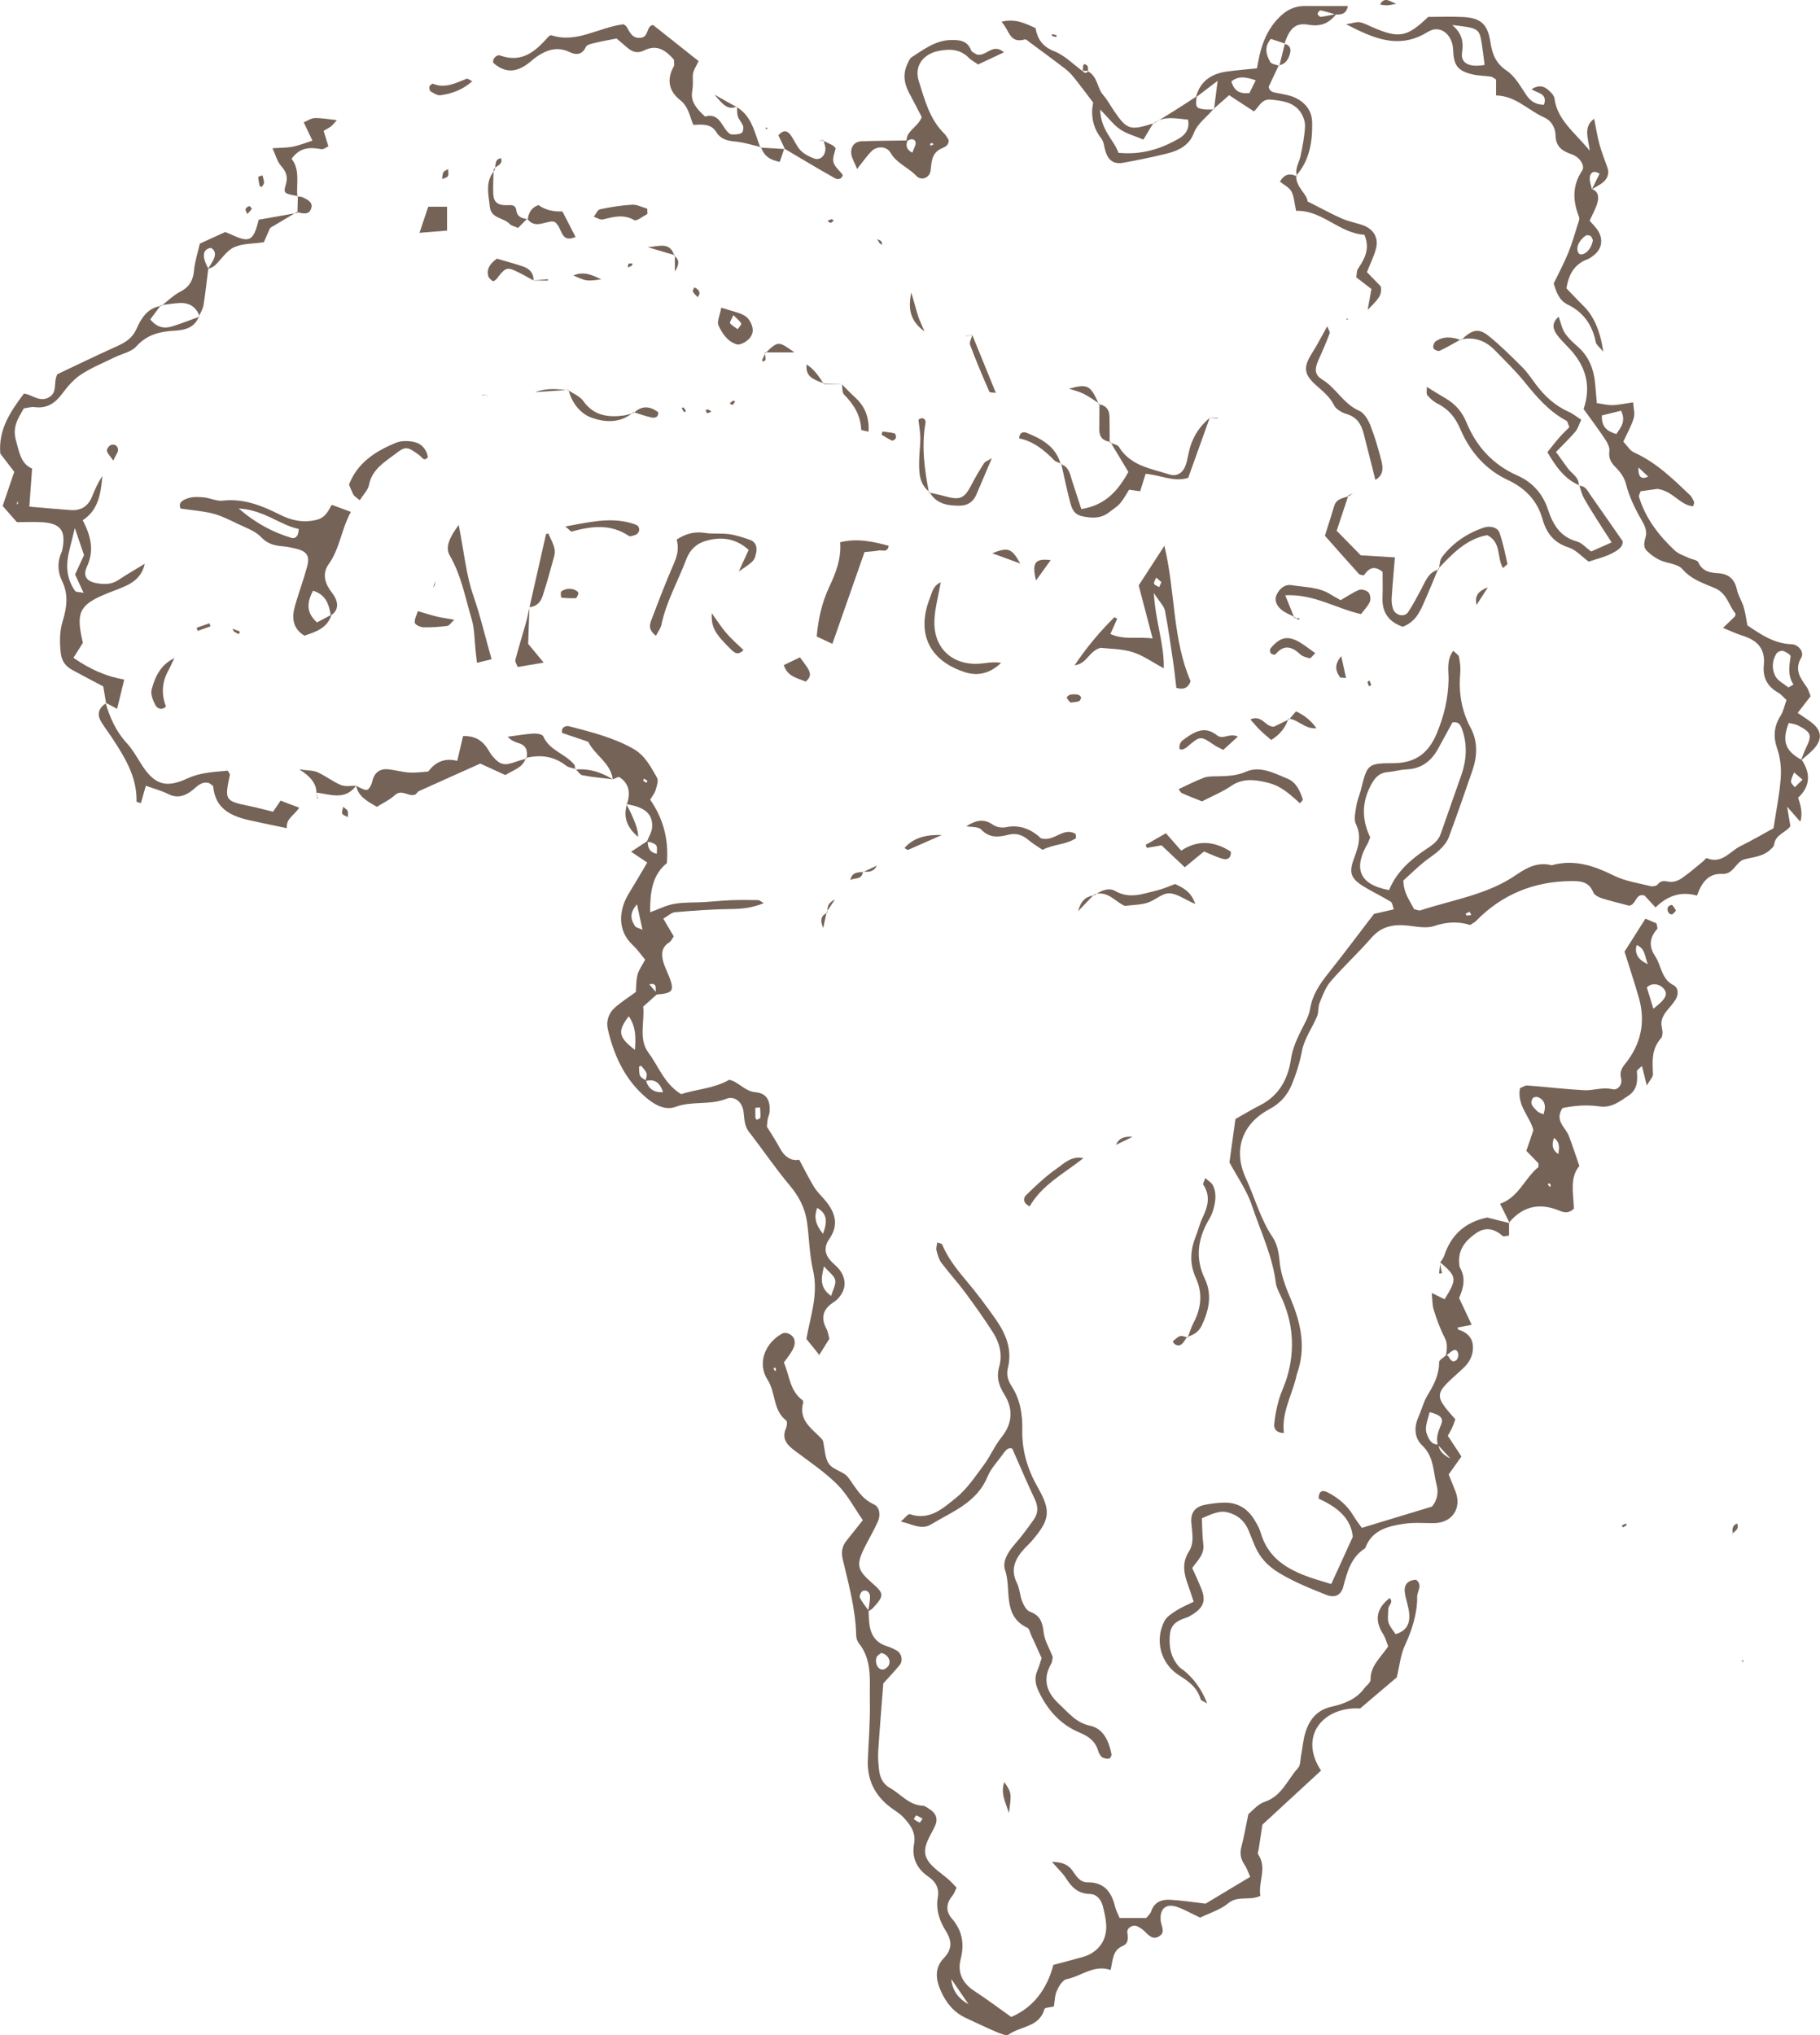 <?xml version="1.0" encoding="UTF-8"?>
<svg id="Ebene_2" xmlns="http://www.w3.org/2000/svg" viewBox="0 0 534.82 597.97">
  <defs>
    <style>
      .cls-1 {
        fill: #766357;
      }
    </style>
  </defs>
  <g id="Ebene_1-2" data-name="Ebene_1">
    <g>
      <path class="cls-1" d="M529.42,223.22c2.78,4.1,2.48,7.95-1.05,11.18q1.59,4.21.66,7.03c-1.08-1.22-2.04-2.32-3.87-4.4.41,2.47.63,3.8.95,5.7-1.09,1.79-4.39,2.39-4.77,5.42-.08.65-.87,1.29-1.46,1.79-2.13,1.79-4.82,1.88-7.35,2.58-2.4.67-3.14,4.41-6.35,4.25-4.2-.21-6.11,2.54-7.52,6.38-4.73-1.36-8.71.07-12.17,3.48-1.24-1.35-2.28-2.48-3.23-3.51-2.76-.75-2.34,2.71-4.54,2.99-2.52-.67-5.33-1.33-8.07-2.2-.94-.3-2.16-.94-2.47-1.74-1.26-3.17-3.82-3.32-6.57-3.29-10.89.11-20.23,3.9-27.88,11.73-.36.37-.87.6-1.72,1.17-3.27-1.05-6.81-.98-10.5.29-2.1.72-4.71.28-7.04-.02-4.4-.57-8.26-.2-11.46,3.49-3.84,4.41-8.17,8.39-11.99,12.82-1.51,1.75-2.36,4.14-3.26,6.34-.49,1.2-.22,2.72-.72,3.91-1.42,3.39-3.75,6.56-4.42,10.07-.66,3.45-1.65,6.64-2.96,9.85-1.38,3.37-3.47,5.67-6.76,7.44-8.04,4.32-10.57,12.06-6.8,20.22,2.67,5.78,4.27,12.02,7.92,17.41,1.27,1.87,1.76,4.49,1.97,6.82.37,4.09,1.81,7.74,3.37,11.44,2.95,7.01,4.46,14.2,1.8,21.7-.18.5-.24,1.04-.38,1.55-1.4,5.3-4.2,10.24-3.5,15.94-2.23-.02-2.97-1.24-2.85-2.59.22-2.36.69-4.73,1.33-7.02.64-2.3,1.76-4.47,2.44-6.76,2.43-8.22,1.81-16.22-1.88-23.98-.57-1.2-1.26-2.44-1.41-3.72-.98-8.02-4.53-15.26-7.04-22.8-1.49-4.46-4.35-8.45-6.59-12.66.58-4.19,1.16-8.37,1.76-12.73,2.26-1.27,4.74-2.77,7.31-4.08,5.5-2.81,8.13-7.67,8.98-13.4.45-3.02,1.57-5.59,2.85-8.22,1.05-2.15,2.41-4.31,2.78-6.6.68-4.18,2.85-7.35,5.37-10.52,4.46-5.6,8.75-11.34,13.43-17.45,1.55-.35,3.57-.82,5.82-1.33-.35-.93-.41-1.95-.91-2.25-2.49-1.53-5.15-2.78-7.65-4.29-4.11-2.48-4.76-4.12-3.09-8.58,1.24-3.31,2.23-6.36.51-9.94-.71-1.47-.11-3.66.16-5.48.24-1.56.92-3.06,1.31-4.6,1.88-7.46,1.86-7.79,9.54-7.81,6.57-.02,10.39-3.03,12.79-8.84,2.08-5,3.29-10.07,3.43-15.51.07-2.71-.75-5.75,1.37-8.68.78.79,1.59,1.21,1.69,1.77.29,1.56.52,3.19.38,4.76-.52,5.73.33,11.05,3.1,16.22,2.08,3.9,1.92,8.26.46,12.46-2.27,6.54-4.51,13.09-6.94,19.58-.52,1.4-1.61,2.69-2.72,3.74-1.55,1.45-3.42,2.55-5.04,3.93-2,1.69-3.88,3.5-5.59,5.05.08,3.76,1.99,6.03,3.14,8.4.84.18,1.43.51,1.86.37,9.55-3.13,19.71-4.59,28.24-10.48,3.09-2.13,6.37-3.83,10.35-2.77,6.61-1.89,12.46.16,18.36,3.07,3.28,1.61,7.09,2.16,10.7,3.06.64.16,1.73-.05,2.08-.5,1.04-1.31,2.07-1,3.46-.78,1.12.18,2.57-.33,3.56-1,2.19-1.49,4.19-3.27,6.25-4.94.41-.33.95-1.09,1.16-1.01,4.44,1.88,6.8-2.03,9.97-3.57,3.32-1.61,6.5-3.5,9.65-5.22.79-5.22,1.76-9.91,2.11-14.65.21-2.85-.07-5.93-1-8.61-1.26-3.63-1.01-6.69,1.01-9.87.81-1.28,1.09-2.89,1.69-4.55-.97-.87-1.64-1.71-2.51-2.2-3.16-1.78-4.52-4.49-4.15-7.99.53-4.9-1.99-7.41-6.35-8.73-1.71-.52-3.34-1.33-5.64-2.26,1.52-1.47,2.55-2.46,3.55-3.43.04-.31.21-.69.09-.82-2.05-2.41-2.35-5.86-6.08-7.45-3.24-1.38-6.88-2.52-9.51-5.58-1.36-1.58-4.41-1.63-6.58-2.63-1.41-.65-2.76-1.63-3.86-2.74-1.3-1.3-.62-2.87-.26-4.47.25-1.13-.21-2.63-.81-3.69-2.12-3.71-4.07-7.44-5.11-11.66-.42-1.68-1.62-3.33-2.87-4.6-1.42-1.43-2.27-2.69-1.96-4.86.16-1.11-.6-2.52-1.29-3.56-2.06-3.09-4.3-6.06-6.28-8.81,2.14-6.36.86-11.7-3.05-16.5-1.51-1.85-3.38-3.42-4.78-5.34-1.09-1.5-1.75-3.36.5-5.29.63,1.72.95,3.46,1.84,4.82,1.01,1.53,2.46,2.81,3.85,4.05,3.19,2.84,4.6,6.46,5.01,10.59.18,1.84.33,3.69.52,5.93,1.62.22,3.13.63,4.62.59,1.83-.05,3.66-.48,6.06-.83.09,1.72.56,3.3.17,4.62-.67,2.26-1.88,4.36-3.06,6.94,1.06,1.1,1.91,2.62,3.18,3.19,6.48,2.92,11.43,7.77,16.44,12.56.54.51.83,1.3,1.18,1.99.08.17-.09.47-.28,1.25-3.9-.3-5.8-4.43-10.49-5.12-.92.13-2.97.42-4.95.7-.21.67-.6,1.23-.48,1.63,1.89,6.31,5.79,11.33,10.48,15.76,1.1,1.04,2.74,1.53,4.16,2.21.93.45,2.46.56,2.77,1.25,1.21,2.68,3.36,3.1,5.87,3.24,3.02.17,4.83,1.71,5.49,4.81.37,1.77,1.47,3.37,1.99,5.12.52,1.73.73,3.54,1.09,5.39,3.98,2.69,7.87,5.37,12.99,5.54,2.08.07,3.77,2.36,2.84,3.93-2.14,3.63-.23,6.04,1.63,8.69.45.64.63,1.46,1.12,2.64-1.1,1.43-2.32,3.01-3.8,4.92,1.49,1.02,2.79,1.82,3.99,2.75,2.95,2.27,3.35,4.71,1.04,7.49-1.17,1.41-2.72,2.52-4.08,3.75.49-1.22.89-2.45,1.45-3.61,1.86-3.85,1.65-4.62-2.22-6.66-.85-.45-1.89-.53-2.8-.77-2.1,5.34-1.04,8.22,3.74,10.83ZM408.19,261.53c2.17-5.34,6.28-8.94,10.91-12.03,1.79-1.2,3.52-2.33,4.27-4.51,1.99-5.76,4.05-11.49,6.05-17.24,1.53-4.39,1.81-8.84.29-13.27-.39-1.14-.87-2.58-2.91-2.2-1.31,2.41-2.71,4.94-4.08,7.49-2.02,3.77-4.94,6.11-9.41,6.3-1.84.08-3.66.63-5.5.79-2.76.23-4.01,1.94-5.18,4.25-2.61,5.16-2.27,10.2.01,14.91-.37.91-.51,1.43-.77,1.88-3.99,6.86-2.92,11.93,6.31,13.63ZM525.54,201.99c.5-.29.99-.57,1.49-.86-1.78-2.7-1.24-5.46-.85-8.27.06-.45-1.37-1.34-2.24-1.61-.53-.16-1.62.29-1.93.8-1.3,2.13-1.41,4.6-.27,6.68.75,1.37,2.5,2.2,3.8,3.26ZM470.73,122.07c-.18,3.33,1.49,4.66,4.23,5.46,1.33-1.95,2.92-3.71,1.4-6.86-1.9.47-3.8.94-5.64,1.4ZM529.69,229.09c-1.09-.94-1.79-1.54-2.49-2.15-.32.9-.85,1.78-.89,2.69-.03.55.7,1.13,1.09,1.69.65-.64,1.3-1.27,2.29-2.24ZM481.47,137.35c-.09,2.12.4,3.86,2.87,2.68-1.02-.95-1.95-1.81-2.87-2.68ZM431.86,267.9c-.39.19-.77.38-1.16.56.11.19.22.55.32.55.44,0,.89-.11,1.33-.18-.16-.31-.33-.62-.49-.93Z"/>
      <path class="cls-1" d="M255.24,473.28c.05,1.07.07,2.13.16,3.2.27,3.48,1.67,6.13,5.26,7.23,1.01.31,1.99.75,2.9,1.29,1.39.83,1.86,2.92.84,4.19-1.5,1.86-3.17,3.58-4.83,5.42-.5,6.51-1.06,13.15-1.49,19.79-.12,1.85.02,3.74.23,5.59.25,2.2,1.12,4.18,3.15,5.31,3.21,1.78,5.59,5.08,9.7,5.27.72.03,1.44.65,2.11,1.08,1.79,1.14,2.42,2.79,1.52,4.8-1.39,3.11-4.06,6.35-2.46,9.6,1.31,2.65,4.47,4.38,6.79,6.53.58.54,1.1,1.14,1.98,2.07-.4.78-.71,1.75-1.31,2.48-1.81,2.2-1.87,4.5-.1,6.55,3.07,3.56,3.77,7.41,2.62,11.92-1.03,4.04.55,7.17,4.1,9.47,3.55,2.3,6.93,4.86,10.75,7.56,6.47-2.77,10.47-8.09,12.39-15.3,3-.8,5.82-1.52,8.61-2.31,4.48-1.26,7.15-4.81,6.91-9.42-.1-1.85-.53-3.7-.99-5.5-.5-1.95-1.79-3.56-3.81-3.61-3.4-.08-5.32-1.9-6.97-4.55-.93-1.49-2.29-2.71-4.17-4.87,3.29.03,4.94.95,6.18,2.78,1.06,1.56,2.11,3.24,4.26,3.22,4.96-.06,7.09,2.91,8.13,7.22.24,1,.77,1.94,1.3,3.25h7.85c.5-.65,1.19-1.2,1.42-1.9.92-2.81,3.13-3.59,5.66-3.44,3.44.2,6.87.74,10.34,1.14,4.26-2.56,8.52-5.12,13.12-7.88-.62-1.35-1.01-2.6-1.72-3.64-1.14-1.67-1.38-3.32-.85-5.28.74-2.77,1.21-5.62,2.02-9.49,1.05-.83,2.69-2.92,4.8-3.63,5.08-1.7,6.68-6.52,9.8-9.94.75-.82.66-2.43.9-3.69.45-2.33.6-4.75,1.34-6.98,1.22-3.7,3.4-6.4,7.64-7.35,3.6-.81,7.2-2.13,9.58-5.38.62-.85,1.87-1.69,1.85-2.51-.1-4.16,3.07-6.58,5.18-9.85-.5-1.23-.82-2.53-1.5-3.6-2.6-4.08-1.97-7.52,1.91-10.56,1.29,1.26-.41,2.16-.39,3.21.03,1.32-.28,2.72.06,3.94.34,1.2,1.31,2.21,2.09,3.44,3.39-.97,4.28-3.3,4-6.14-.21-2.11-1.06-4.15-1.3-6.26-.25-2.23.99-3.47,3.32-3.58,2.08,1.55.28,3.4.32,5.09.11,4.86-1.74,10.24-3.56,14.12-1.32,2.82-1.61,6.12-2.43,9.47-3.34,2.84-6.96,5.91-10.77,9.14-10.83-.61-18.19,8.12-11.48,18.25-5.76,5.32-11.6,10.7-17.23,15.89-.39,2.55-.74,4.86-1.09,7.18-.08.51-.4,1.2-.18,1.52,2.77,4.02-.04,8.1.67,12.23-3.19,1.51-6.59-.2-9.42,2.15-2.37,1.97-5.59,2.91-8.28,4.24-2.58-1.22-4.65-2.42-6.87-3.18-3.2-1.09-5.1.63-4.71,4.15.17,1.53,1.39,3.22-.3,4.4-2.08,1.45-3.35-.35-4.71-1.6-.57-.52-1.28-.93-1.98-1.27-1.12-.54-3.02.5-2.83,1.83.25,1.74.4,3.25-1.4,4.01-2.95,1.26-2.82,4.11-3.52,7.05-4.9-1.7-8.58,1.83-12.92,2.69-1.16.23-2.28,2.07-2.87,3.41-.63,1.41-.61,3.11-.87,4.61-1.07.27-2.66.32-2.78.77-1.47,5.37-7.05,4.96-10.5,7.48-.69.5-2.54-.32-3.73-.82-2.95-1.24-5.82-2.67-8.73-3.99-3.6-1.63-5.89-4.44-7.47-7.98-1.52-3.42-1.93-6.75.88-9.67,2.45-2.55,2.43-5.02.61-7.92-1.87-2.99-3.02-6.29-2.39-9.9.48-2.74-.62-4.65-2.78-6.12-3.43-2.34-4.93-5.59-4.19-9.66.61-3.35-1.16-5.64-3.16-7.79-1.07-1.15-2.52-1.95-3.79-2.92-4.57-3.48-6.87-8.04-6.64-13.83.23-5.83.73-11.67.59-17.49-.13-5.76.83-11.84-3.25-16.91-.46-.58-.74-1.47-.76-2.22-.18-7.74-2.23-15.15-4-22.6-.47-1.99-.11-3.69,1.12-5.24,1.64-2.08,3.29-4.14,4.83-6.08-2.59-3.71-4.58-7.58-7.52-10.49-3.74-3.71-8.2-6.7-12.44-9.88-2.31-1.73-3.98-3.51-2.61-6.66.29-.66.42-1.97.06-2.24-3.95-3.01-3.03-8.16-5.47-11.95-3.1-4.81-.84-10.75,4.22-13.57,1.31-.73,3.45.43,3.69,1.99.24,1.63-.3,2.77-3.14,6.48,1.64,3.62,1.64,8.18,5.41,11.03.18.14.35.52.29.72-1.49,5.23,2.53,7.64,5.39,10.66.18.19.36.43.42.67.55,2.27.5,4.96,1.75,6.72,1.27,1.78,4.37,2.24,5.67,4,2.2,2.97,3.79,6.2,7.5,7.87,1.76.79,2.02,3.18,1.21,5.03-1.17,2.66-2.69,5.17-3.98,7.78-2.45,4.97-2.1,6.5,2.22,10.26,3.65,3.18,3.68,3.75.21,7.5-.35.38-.88.59-1.32.85.22-1.54.64-3.07.53-4.57-.07-.93-1.02-1.97-2.22-1.32-.48.26-.95,1.48-.73,1.92.68,1.35,1.69,2.54,2.57,3.79ZM279.54,581.48q.4,4.84,5.06,7.4c-1.84-2.7-3.45-5.05-5.06-7.4ZM258.97,485.68c-.38.33-1.19.69-1.38,1.25-.59,1.77.39,3.69,1.81,3.62.62-.03,1.47-.65,1.76-1.24.73-1.44-.3-3.21-2.19-3.64ZM271.12,534.38c-.64-.35-1.23-.75-1.88-.97-.1-.03-.47.72-.72,1.1.57.35,1.13.76,1.74,1,.1.04.49-.65.85-1.13ZM228.05,402.33c-.11-.19-.21-.39-.32-.58-.15.15-.46.38-.43.44.13.27.36.49.55.72.07-.2.13-.39.2-.59Z"/>
      <path class="cls-1" d="M180.09,229c-.65-4.84-5.28-7.07-7.24-11.05-2.48-.84-4.97-1.68-7.65-2.59-.38-1.57.9-2.28,2.16-1.94,6.4,1.69,12.86,3.27,18.72,6.58,3.46,1.95,5.14,5.3,6.98,8.48.5.87-.06,2.49-.41,3.69-.28.95-.99,1.77-1.59,2.79,3.85,5.57,5.48,11.62,4.9,18.65-4.34,3.48-4.94,8.66-4.92,14.43,2.48-.89,4.73-2.05,7.1-2.47,2.84-.5,5.8-.34,8.7-.51,2.65-.16,5.3-.45,7.95-.56,2.66-.1,5.32-.08,7.98-.03.4,0,.79.4,1.69.89-3.29,1.34-6.25,1.7-9.43,1.73-5.56.05-11.13.47-16.68.94-1.1.09-2.12,1.15-3.43,1.9,1.16,1.96,2.08,3.52,3.07,5.2-.44.6-.76,1.42-1.36,1.79-2.26,1.4-2.32,3.47-1.74,5.61.49,1.78,1.42,3.43,2.03,5.19,1.21,3.45.57,4.15-3.86,4.48-1.05-.75.79-3.66-2.27-2.99.83.96,1.62,1.88,2.42,2.8-1.37,1.23-2.75,2.45-4.2,3.75.49,4.44-1.48,9.5,1.58,13.6,2.98,3.99,4.6,9.1,9.57,12.12,4.47-1.47,9.53-1.59,14.14-4.22,2.75.57,4.46,3.36,7.67,3.65,3.28.3,4.38,2.38,4.21,5.63-.04.78-.44,1.53-.59,2.31-.14.77-.17,1.56-.23,2.2,1.32,2.17,2.66,4.13,3.76,6.22,1.4,2.68,3.47,3.96,5.73,3.48,1.62,3.01,2.87,5.54,4.33,7.94.82,1.35,1.99,2.5,3.04,3.7,3.08,3.53,4.48,7.32,1.52,11.57-1.9,2.73-1.29,4.95.92,7.06.77.74,1.62,1.43,2.22,2.29,2.04,2.94,1.67,6-.95,8.56-.38.37-.84.66-1.28.96-2.91,1.99-3.46,4.49-1.79,7.61.48.9.59,1.99.85,2.93-1.08,1.73-2.05,3.27-3.01,4.81l.08-.04c-1.32-1.64-2.64-3.28-3.82-4.74,1.2-6.72,3.59-13.14,1.95-20.2-1.08-4.63-1.1-9.5-1.78-14.24-.58-4.02-2.36-7.44-5.04-10.63-4.25-5.06-7.97-10.58-12.03-15.81-1.44-1.86-1.28-3.95-1.59-6.03-.41-2.76-2.63-4.59-5.09-3.62-4.81,1.91-9.96.55-14.86,2.35-3.7,1.36-7.34-1.39-9.99-3.92-5.34-5.09-8.25-11.7-9.9-18.82-.58-2.5.23-4.84,2.16-6.53,1.77-1.55,3.79-2.82,6.06-4.49.12-1.42.04-3.31.49-5.05.38-1.47,1.37-2.77,2.24-4.43-1.22-1.46-2.25-3-3.57-4.22-4.92-4.55-4.02-10.71-1.19-15.3,1.64-2.67,3.22-5.39,5.38-9.02-1.68-1.12-3.15-2.11-4.75-3.18,1.91-1.25,3.4-2.23,4.89-3.21-.08,1.94.53,3.39,2.66,3.81.13-2.5.17-2.55-1.46-3.27-.44-.2-.97-.18-1.47-.26.55-1.42,1.47-2.81,1.56-4.25.21-3.18-1.35-5.05-4.58-6.12-.97-.32-2-.49-3-.73l.15.09c1.22-3.51.53-6.24-2.18-7.96-.36-.23-1.26.4-1.92.62,0,0,0,.02,0,.02ZM189.66,317.65c.14-.75.55-1.58.35-2.22-.26-.84-1-1.53-1.58-2.26-.04-.05-.64.18-.64.26.04.89-.05,1.87.31,2.64.28.61,1.13.96,1.73,1.43q1.06,3.65,5.01,3.41c-.84-2.61-2.29-4.06-5.18-3.26ZM186.57,308.48c.29-3.61.32-6.8-1.81-9.89-3.36,4.47-3.07,6.12,1.81,9.89ZM242.14,372.08c-.93,3.73-1.27,6.23,2.1,8.71.55-1.93,1.47-3.44,1.19-4.69-.28-1.25-1.75-2.23-3.29-4.02ZM187.18,265.71c-2.43,2.78-1.69,4.63-.58,6.4.27.43,1.04.53,2.2,1.08-.58-2.67-.99-4.59-1.62-7.48ZM241.84,362.53c1.45-3.88,1.1-5.98-1.71-7.63-.91,2.61-.67,4.66,1.71,7.63ZM223.34,325.39c-.46.04-.92.07-1.38.11,0,.98-.03,1.96.02,2.94.01.2.39.58.47.55.37-.15.97-.39.99-.64.07-.98-.04-1.97-.09-2.96ZM190.22,229.4c-.34-.21-.67-.42-1.01-.63-.06.22-.24.57-.17.63.29.25.65.41.99.61.06-.2.13-.41.19-.61Z"/>
      <path class="cls-1" d="M423.2,370.97c.41-.68.97-1.32,1.21-2.05,2.01-6.09,6.11-9.84,12.61-11.18,2.05.51,4.33,1.08,6.61,1.65l-.18-.14v3.79c-.96.1-1.61.36-1.84.15-2.48-2.19-5.03-2.83-7.94-.79-3.01,2.1-5.13,4.66-4.89,8.58.03.53.03,1.13.28,1.56,1.81,3.11.86,6.16-.29,8.84,1.27,2.71,2.36,5.04,3.69,7.87-1.84.36-3,.59-4.16.81.1.23.15.61.3.65,2.27.64,3.91,2.14,4.19,4.37.3,2.41-.61,4.75-2.4,6.53-1.7,1.69-3.59,3.2-5.26,4.91-2.56,2.62-2.64,4.1-.49,6.95.94,1.25,2.03,2.39,3.03,3.56-.39,1.03-.62,1.76-.94,2.46-.32.71-.73,1.38-1.28,2.38,1.24,1.9,2.52,3.84,4,6.09-1.24,1.74-2.42,3.4-3.76,5.27.69,1.71,1.42,3.39,2.06,5.11,1.83,4.94-1.1,9.15-6.36,9.19-2.91.03-5.87-.24-8.72.18-4.79.71-9.55,1.81-11.5,7.2-4.18,2.63-5.29,6.96-6.45,11.34-.67,2.52-2.53,3.33-5,2.35-4.68-1.86-9.33-3.73-13.72-6.35-3.41-2.05-5.81-4.58-7.3-8.14-.62-1.47-1.19-2.97-1.8-4.44-.97-2.33-2.58-4.02-4.96-4.93-2.57-.98-4.11-.76-8.76,1.38.12,2.4.08,5.04.42,7.63.4,3.01-1.76,4.8-3.26,6.96.96,2.16,1.87,4.07,2.66,6.04,1.39,3.44.73,5.45-2.36,7.49-.67.44-1.38.86-2.13,1.1-2.4.79-4.4,1.85-4.71,4.76-.39,3.62.2,6.91,2.72,9.68.35.39.85.64,1.27.97q4.61,3.7,6.95,9.78c-.96-.61-1.8-.83-1.93-1.26-.96-3.34-3.37-5.17-6.2-6.92-5.54-3.44-7.4-10.38-4.41-16.07.67-1.28,2.18-2.23,3.47-3.06,1.5-.97,3.19-1.64,5.09-2.59-.62-1.86-1.07-3.34-1.6-4.78-1.25-3.35-1.94-6.61.2-9.95,1.71-2.67.91-5.67.71-8.59-.19-2.86,1.1-4.54,3.86-5.13,1.82-.39,3.69-.6,5.55-.67,4.12-.15,7.19,1.71,9.25,5.23.67,1.15,1.38,2.33,1.73,3.59,2.14,7.53,7.96,10.9,14.72,13.23,1.96.68,3.97,1.23,6.02,1.86,2.09-4.58,4.06-8.89,6.32-13.86-.49-5.68-4.93-8.89-10.04-11.24.05-2.24,1.09-2.61,2.58-1.86,3.14,1.59,5.78,3.77,7.62,6.85.8,1.33,1.76,2.56,2.49,3.61,6.99-2.12,13.55-4.11,20.6-6.24,1.33-1.5,2.07-3.83,1.42-6.24-1.08-4.01-.75-8.43-4.28-11.75-2.23-2.1-2.46-5.21-1.14-8.22.97-2.19,1.54-4.61,2.78-6.62,1.85-3,3.35-5.97,3.35-9.62,0-.68,1.37-1.37,2.13-2.08.24.13.51.25.64.46.54.9,1.14,1.95,2.28,1.03.47-.37.72-1.54.5-2.13-.56-1.49-1.52-.75-2.35-.1-.42.32-.83.65-1.24.98.3-1.81.64-3.5-.34-5.38-1.34-2.56-2.32-5.34-3.2-8.1-.46-1.43-.38-3.03-.59-5,1.6.78,2.69,1.31,3.78,1.84,3.72-6.08,3.65-6.57-1.4-10.96l.11.14ZM422.7,424.38q.15,2.55,3.51,4.16c-1.89-2.05-2.79-3.02-3.69-4-.63-2.16.16-4.01.97-6,.77-1.91-.26-2.81-3.38-3.62-1.33,4.66-1.45,5.19-.39,7.45.54,1.15,1.43,2.2,2.99,2.01Z"/>
      <path class="cls-1" d="M443.63,359.39c-.92-1.86-1.84-3.72-2.82-5.7,5.49-1.89,7.3-7.61,11.24-10.76,0-.68.11-1.03-.02-1.17-1.05-1.13-2.15-2.23-3.5-3.61.6-1.76,1.27-3.74,2.06-6.09-.93-3.89-4.92-7.28-3.93-12.34.8-.3,1.53-.84,2.21-.78,5.54.42,11.05,1.1,16.59,1.39,2.78.15,5.48-1.01,8.43-.28,1.44.35,2.97-1.3,2.47-3.24-.46-1.79.16-2.94,1.25-4.29,4.63-5.76,6.01-12.29,3.96-19.42-1.24-4.31-2.65-8.57-4.19-13.49,1.82-2.87,3.92-6.19,6.14-9.68,1.45.61,2.39,1.01,3.23,1.37.11.69.45,1.42.23,1.66-2.27,2.54-2.52,5.13-.6,7.99,1.86,2.77,1.76,6.68,5.38,8.52,1.49.76,1.55,2.74.59,4.28-.7,1.12-1.62,2.11-2.46,3.14-1.22,1.5-2.03,3.04-1.52,5.13.23.96.28,2.42-.27,3.04-2.83,3.14-2.54,6.8-2.36,10.56.04.82-.88,1.68-1.82,3.32-.6-2.42-.97-3.91-1.42-5.73-.61.62-1.53,1.15-1.49,1.6.22,2.75.2,5.32-2.44,7.08-2.62,1.75-5,3.73-8.62,3.19-3.66-.54-7.38-.22-10.8.5-2.43,3.71.87,5.61,1.85,8.14,1.04,2.68,1.91,5.43,3.11,8.88-2.95,3.4-1.72,8.26-1.61,12.54-1.86,1.74-3.33.94-4.8.37-5.64-2.16-10.4-.91-14.27,3.72.01,0,.19.15.19.15ZM485.86,296.37c3.73-2.85,4.35-4.29,3.07-5.83-1.25-1.51-3.58-1.86-4.99-.41.52,1.71,1.11,3.61,1.91,6.25ZM453.58,327.42c.21-.85.3-1.1.34-1.35.27-1.77-.37-3.1-2.06-3.73-.39-.15-1.21.01-1.42.31-1.2,1.81.36,2.8,1.35,3.9.32.35.91.46,1.8.87ZM480.95,277.68q-1.06,3.67,3.28,5.62c-.91-2.14-.71-4.61-3.28-5.62ZM456.65,334.35q-1.19,3.21,1.27,4.71c.3-1.77.51-3.49-1.27-4.71ZM455.71,348.22c-.13-.19-.23-.44-.41-.53-.09-.05-.33.19-.5.3.23.27.45.54.68.81.08-.19.15-.39.23-.58Z"/>
      <path class="cls-1" d="M31.17,206.61c-.26-1.56-.52-3.11-.82-4.91-3.04-1.61-6.08-3.21-9.11-4.85-1.99-1.08-3.13-2.62-3.39-5.02-.35-3.2-.37-6.28.59-9.41,1.19-3.87,1.74-7.75-.19-11.67-1.34-2.72-1.46-5.65-.16-8.52.21-.48.28-1.03.37-1.55.79-4.84-.78-6.85-5.88-7.23-2.38-.17-4.78-.03-7.62-.03-1.21-1.37-2.57-2.92-4.18-4.76,1.12-3.3,2.21-6.51,3.41-10.03-1.31-1.71-2.76-3.59-4.1-5.34-.61-7.06,2.93-12.31,6.93-17.64,2.38.23,4.56,2.64,7.3,1.13,2.71-1.48,1.27-4.38,2.52-6.82,5.64-2.66,11.56-5.55,17.57-8.25,2.51-1.13,4.52-2.39,5.73-5.13,1.38-3.14,3.27-6.16,7.24-6.69,0,0-.1-.23-.1-.23-1.03,1.38-2.06,2.77-3.11,4.18,1.95,2.46,4.15,2.77,6.51,2.04,2.71-.84,5.34-1.9,8.01-2.87,0,0-.2-.09-.2-.09-1.21,3.28-4.05,4.08-7.02,4.24-4.39.23-8.24,1.08-11.42,4.63-1.47,1.64-4.21,2.13-6.35,3.19-3.33,1.64-6.83,3.04-9.91,5.07-2.15,1.41-3.94,3.52-5.5,5.61-2.09,2.8-4.47,4.43-8.1,3.96-1-.13-2.06.22-3.2.37-1.73,3.05-3.44,5.48-2.26,9.58.98,3.41,1.37,6.66,4.7,8.11-.3,4.07-.54,7.45-.81,11.18,4.39.37,8.27.74,12.15,1.01,2.99.21,5.12-1.08,6.26-3.92.85-2.1,1.75-4.18,3.06-6.07-.48,5.01-1.09,9.95-5.78,12.97,2.32,4.5,3.49,8.8,1.24,13.64-1.32,2.86-.04,4.43,3.13,4.91,2.16.33,4.19.31,6.12-.99,2.42-1.62,4.95-3.06,7.72-4.76-.71,3.43-2.91,5.31-5.73,6.58-2.43,1.09-4.98,1.9-7.39,3.02-5.73,2.67-6.8,4.98-5.51,11.47.15.76.33,1.51.47,2.16-.92,1.45-1.75,2.76-2.78,4.4,4.74,3.3,9.62,5.5,14.93,6.39-.69,2.82-1.33,5.45-2.1,8.6-1.22-.65-2.31-1.23-3.41-1.81l.18.15ZM22.07,168.78c.88-1.92,1.77-3.83,2.62-5.68-.77-2.25-1.46-4.29-2.7-7.94-.99,4.25-1.81,6.77-2.13,9.35-.41,3.24.26,6.39,2.19,9.1.3.42,1.32.32,2.51.57-.97-2.09-1.72-3.71-2.5-5.4ZM5.34,147.87c-.09-.2-.17-.38-.24-.56-.06.32-.11.64-.17.96.14-.13.28-.27.42-.4Z"/>
      <path class="cls-1" d="M467.77,55.56c1.98.66,2.06,2.37,1.68,3.86-.45,1.77-1.42,3.4-2.32,5.43.85,1,1.79,1.88,2.45,2.93,1.6,2.59,1.15,5.28-1.09,7.11-.62.5-1.28,1.02-2.01,1.3-3.62,1.35-5.46,4.09-6.17,8.53,1.36,1.41,3.12,3.33,4.98,5.14q4.57,4.45,5.84,13.49c-1.16-1.43-2.04-2.03-2.19-2.78-1-5.04-3.59-8.81-8.26-11.08-2.39-1.16-3.28-3.37-4.11-6.2,1.32-2.75,2.94-5.79,4.25-8.95,1.11-2.68,1.89-5.5,2.77-8.28.24-.76.66-1.7.41-2.33-1.84-4.71-2.05-9.14.93-13.61.93-1.4-.72-4-3.09-4.79-2.85-.95-4.67-2.31-4.73-5.54-.04-2.32-1.34-4.4-3.24-5.23-4.76-2.09-8.46-6.4-14.24-6.52v-4.67c-.65-.38-1.07-.79-1.54-.86-1.84-.27-3.74-.24-5.53-.68-4.29-1.07-5.39-2.64-5.56-7.3-.16-4.37-3.82-7.41-7.36-5.19-7.5,4.71-14.23,2.61-21.16-.75-.61-.3-1.21-.61-2.93-1.47,2.13-.34,3.15-.76,4.05-.58,1.28.25,2.47.93,3.69,1.45,7.83,3.38,10.12,2.97,16.39-3.02,3.36,0,6.84-.14,10.29.03,5.02.25,7.19,2.05,7.96,7.19.54,3.61,1.53,6.37,4.85,8.6,2.46,1.64,4.05,4.68,5.81,7.24,1.35,1.97,2.99,2.73,5.11,2.74,1.17-3.4-1.99-3.36-3.63-4.56,2.58-1.62,4.08-.6,5.44.72.56.54,1.18,1.28,1.28,1.99.84,6.34,5.78,9.8,10.37,15.37-.5-4.01-1.95-6.97,1.29-9.4.53,2.62.9,5.08,1.55,7.47.63,2.31,1.52,4.56,2.33,6.82.62,1.74.09,3.21-1.19,4.32-.98.85-2.22,1.4-3.35,2.09.75-1.52,1.51-3.04,2.26-4.55-1.96-1.2-2.73-.13-2.88,1.12-.13,1.1.38,2.27.61,3.4ZM426.76,7.36c3.16,2.73,3.27,5.26,2.87,8.16-.43,3.13,2.22,4.35,6.63,3.56-.27-2.07-.5-4.15-.83-6.22-.71-4.48-.93-4.63-8.68-5.5ZM468.09,70.55c-.23-.43-.37-1-.73-1.23-.35-.22-1.06-.3-1.38-.08-2.1,1.41-3.01,3.7-2.11,5.12.12.18.37.36.58.39,1.56.16,3.28-1.83,3.63-4.19Z"/>
      <path class="cls-1" d="M309.36,486.81c-.17.85-.14,1.45-.39,1.88-2.77,4.75-1.42,8.64,2.37,12.11,2.71,2.48,4.84,5.38,8.96,6.25,3.96.84,5.58,4.56,6.32,8.38.08.4-.41,1.28-.68,1.3-.71.05-1.61-.05-2.14-.46-.57-.45-.93-1.29-1.16-2.03-.89-2.78-2.82-4.09-5.51-5.22-5.57-2.33-9.4-6.7-11.96-12.16-.95-2.02-1.26-4.02-.28-6.16.55-1.2.85-2.5,1.19-3.54-1.11-2.45-2.09-4.62-3.08-6.77-.33-.72-.51-1.83-1.08-2.09-7.52-3.56-4.6-11.24-6.56-16.93-.93-2.69,1.01-5.58,3.05-7.9,1.93-2.19,3.65-4.58,5.35-6.96,1.36-1.89,1.35-3.84.32-6.02-2.27-4.78-4.32-9.67-6.61-14.83-1.22-.54-2.03.57-2.8,1.65-1.55,2.17-3.5,4.18-4.49,6.59-3.15,7.65-10.41,10.27-16.67,14.05-2.68,1.62-5.47-.12-8.8-.89,1.16-.98,2.16-2.33,2.65-2.16,5.82,2,9.79-1.77,13.55-4.78,3.25-2.6,5.67-6.3,8.21-9.7,1.9-2.56,3.16-5.61,5.15-8.08,3.32-4.11,3.49-8.41.88-12.59-1.69-2.71-2.4-5.1-1.52-8.21.98-3.51.12-6.97-1.8-9.98-2.57-4.02-5.34-7.93-8.19-11.77-2.22-3-4.76-5.75-6.99-8.74-.77-1.03-1.14-2.4-1.46-3.68-.17-.69.14-1.5.24-2.31.61.24,1.3.3,1.43.6,1.67,3.99,4.28,7.3,7.04,10.58,3.09,3.66,5.99,7.51,8.73,11.44,2.97,4.26,4.89,8.89,3.54,14.28-.48,1.94.03,3.69,1.09,5.32,2.58,3.96,3.24,8.32,3.15,12.99-.12,5.97,1.56,11.52,4.55,16.76,3.97,6.98,3.57,9.52-1.74,15.71-.69.81-1.5,1.52-2.22,2.31-2.7,2.95-4.19,6.09-2.14,10.15.82,1.63.84,3.65,1.53,5.37.47,1.15,1.28,2.64,2.28,3,3.08,1.09,3.7,3.22,4.03,6.15.26,2.28,1.61,4.44,2.64,7.1Z"/>
      <path class="cls-1" d="M97.42,180.6c-1.17,3.85-4.41,5.01-7.98,6.17-3.56-2.18-3.74-5.42-2.7-8.97,1.11-3.83,2.51-7.58,3.54-11.43.82-3.04-.16-4.4-3.29-5.16-1.29-.31-2.61-.58-3.93-.69-2.43-.21-4.44-.7-6.34-2.71-1.73-1.83-4.49-2.75-6.88-3.9-2.37-1.14-4.76-2.36-7.28-3.01-3-.77-6.15-.97-9.48-1.46-.91-1.88.94-2.64,2.21-3.06,1.43-.48,3.12-.38,4.67-.23,1.83.18,3.69,1.16,5.44.96,6.15-.72,11.52,1.43,16.78,4.08,3.44,1.73,6.79,2.49,10.72,1.58,2.55-.59,3.37-2.24,4.58-4.44,1.77.65,3.58,1.32,5.63,2.07-2.81,5.09-3.24,10.82-6.57,15.44-1.7,2.37-1.27,5.06.41,7.48.61.87,1.32,1.71,1.72,2.67.79,1.93.42,3.64-1.46,4.86-.53-3.11-1.29-6.06-5.23-7.29-1.82,3.52-2.05,6.43,1.18,9.32,1.53-.82,2.9-1.55,4.27-2.28ZM70.12,149.4c5.31,4.56,10.2,7.01,15.51,8.64.97.3,2.11-.23,2.15-2.62-5.49-1.1-10.02-5.56-17.66-6.02Z"/>
      <path class="cls-1" d="M223.65,43.23c-2.55-.58-5.07-1.42-7.65-1.65-2.3-.2-4.26-.74-5.46-2.7-1.56-2.55-3.95-2.31-6.8-2.18-1.06-2.41-1.36-5.33-3.86-7.28-3.3-2.58-4.09-6.08-1.86-9.95.22-.39.03-1.02.03-1.93-2.26-2.56-4.84-4.69-8.76-2.72-2.01,1.01-3.56.42-5.08-.92-.99-.87-2-1.71-3.05-2.59-2.2.44-4.27.79-6.31,1.29-.96.23-2.38.5-2.67,1.16-1.04,2.38-2.96,2.43-4.62,1.62-3.97-1.95-7.2-.63-10.37,1.65-.43.31-.82.69-1.23,1.03-3.4,2.81-6.94,4.02-11.02.39-.31-1.15,1.02-2.51,2.01-2.15,6.53,2.34,10.49-1.3,14.28-5.61.16-.18.46-.24.7-.36,7.49,2.5,13.71-2.22,21.28-3.2-.08-.06.71.31,1.04.92.92,1.69,1.72,3.37,4.11,3.04,2.05-.29,1.64-2.54,2.84-3.49.2-.16.5-.18.72-.25,4.34,3.44,8.67,6.88,13.37,10.6-.53,1.26-1.74,2.84-1.72,4.41.03,1.53.12,2.92-.17,4.52-.57,3.15,1.62,5.35,3.78,7.36,3.94-1.12,4.74,2.38,6.54,4.42.34.38.86.83,1.31.84.97.03,2.06.01,2.88-.41.42-.22.64-1.44.45-2.06-.3-.98-1.19-1.78-1.52-2.77-.3-.91-.19-1.95-.27-2.94l-.15.1c4.58,2.68,5.31,7.63,7.04,11.99l.14-.15Z"/>
      <path class="cls-1" d="M392.7,4.11c-2.13,2.71-4.56,3.81-8.28,3.15-3.8-.67-5.52,1.19-6.99,5.64l.15-.1c-1.41-.47-2.81-.93-4.14-1.38-2.05,2.45-1.34,4.73-.18,6.78.38.68,1.77.79,2.7,1.15l-.19-.15c-.99,2.1-1.98,4.21-2.97,6.32.34,1.7,1.78,1.63,3.04,1.91,1.55.34,3.17.55,4.58,1.2,3.09,1.42,5.1,3.79,5.17,7.38.1,5.69-.75,11.11-4.69,15.59l.25.24c-.81-2.25.66-4.09,1.06-6.13.56-2.85,1.16-5.72,1.28-8.6.06-1.45-.59-3.18-1.47-4.37-2.08-2.79-5.34-3.13-8.56-3.47-2.69-.29-3.42,2.03-4.98,3.47-2.38-1.56-4.77-3.12-7.29-4.77-1.61,1.41-3.08,2.71-4.55,4,0,0,.1.2.1.2.3-2.37.6-4.75,1.07-8.43-2.81,2.15-4.6,3.51-6.39,4.88,1.18-4.7,4.48-6.94,9.03-7.59,2.84-.41,5.71-.61,8.91-.95.28-1.42.49-2.65.77-3.87.97-4.16,2.6-7.92,5.72-11.06,2.2-2.23,4.58-3.42,7.68-3.39,4.14.05,8.28.01,12.55.01-.46,2.43-1.95,2.53-3.57,2.49-1.5-.41-2.96-.89-4.46-1.21-.23-.05-.85.65-.85,1,0,.32.63.95.92.91,1.54-.2,3.05-.56,4.57-.86ZM369.01,23.6c-3.1-1.09-5.24-1.3-7.16.35.83,2.8,2.47,3.68,5.3,3.39.45-.91,1-2.02,1.85-3.74Z"/>
      <path class="cls-1" d="M266.4,41.57c-.18-3.17,3.23-4.06,4.47-7.16-1.13-2.16-2.43-4.7-3.77-7.21-1.46-2.75-1.81-5.55-.45-8.42.33-.71.66-1.6,1.26-1.98,3.56-2.28,7-4.95,11.48-5.04,2.39-.05,4.85.07,5.95,2.97.23.61,1.21.95,1.67,1.28,2.83.75,4.65-3.55,8.01-.64-2.66,1.25-5.12,2.4-7.6,3.57-1.07-.75-2.03-1.25-2.76-1.98-2.57-2.6-5.69-2.64-8.92-1.98-4.48.92-7.15,4.43-5.76,8.81,1.75,5.48,3.17,11.27,7.57,15.54.55.53.87,1.29,1.22,1.82.04,1.95-1.56,2.12-2.62,2.74-2.47,1.45-2.38,3.85-2.69,6.25-.28,2.15-2.74,3.09-4.21,1.52-2.33-2.48-5.74-3.62-7.56-6.78-1.14-1.98-3.95-2.05-5.56-.47-1.44,1.41-2.57,3.13-4.26,5.23-.77-1.9-1.5-3.05-1.69-4.29-.33-2.21.91-3.77,2.98-3.84,4.5-.16,9.01-.17,13.52-.25-.49,1.34-.54,2.55,1.41,3.61.38-1.17,1.23-2.42.93-3.25-.37-1.02-1.7-.84-2.61-.03ZM273.29,42.29c.05.18.11.35.16.53.3-.14.61-.28.91-.42-.17-.13-.33-.34-.5-.36-.18-.02-.38.16-.57.25Z"/>
      <path class="cls-1" d="M338.7,187.59c-1.48-5.63-2.75-10.45-4.09-15.58,2.16-3.33,4.56-7.03,7.56-11.66,3.28,13.82,2.34,27.46,7.69,39.79-.8,2.36-2.47,2.46-4.18,1.97-.33-2.7-.58-5.25-.96-7.78-.74-5-1.44-10.02-2.41-14.98-.25-1.26-1.45-2.34-3.25-5.09.5,8.51,3.06,14.82,2.93,22.1-3.41-1.82-6.17-3.84-9.26-4.78-3.24-.99-6.79-.93-9.33-1.23-3.54,1-3.84,4.62-7.64,5.15,3.7-5.5,7.53-9.99,11.71-14.14.42.22.83.41.82.43-.58,1.37-1.2,2.73-2,4.49,4.04,1.82,7.89.74,12.41,1.31ZM341.28,171.03c-.47-.41-1-.86-1.52-1.31-.24.6-.76,1.28-.63,1.79.11.43.98.67,1.51,1,.18-.42.37-.84.64-1.48Z"/>
      <path class="cls-1" d="M319.74,20.98c2.82,1.48,2.61,4.89,4.49,7.01,1.2,1.35,2.05,3.01,3.08,4.51,3.85,5.64,4.7,5.92,11.55,3.77-.91,1.5-1.81,3-2.86,4.74-2.58-1.09-4.95-1.7-6.84-3-1.94-1.33-3.42-3.35-5.86-5.83.1,6.01,4,8.86,5.37,12.72,6.84.67,12.53-1.15,17.84-4.24,1.8-1.05,3.15-2.79,2.6-5.51-3.61-.3-7.27-1.32-10.53,1.4,2.2-1.35,4.41-2.68,6.59-4.06,2.18-1.37,4.32-2.79,6.48-4.19-.35,3.17-.23,3.47,1.99,3.8,1.01.15,2.07.05,3.1.06,0,0-.1-.2-.1-.2-1.96,2.46-4.71,4.15-5.92,7.36-1.19,3.16-4.14,4.86-7.32,5.67-4.36,1.11-8.79,2-13.22,2.82-2.83.53-4.44-.59-5.33-3.34-.4-1.25-.43-2.77-1.19-3.73-2.69-3.4-3.13-7.23-2.42-10.6-2.07-2.71-3.62-4.82-5.25-6.86-.81-1.02-1.67-2.05-2.69-2.84-3.56-2.75-7.19-5.4-10.8-8.08-.42-.31-.98-.88-1.32-.78-4.56,1.34-4.57-2.76-6.89-5.19,4.07-1,6.85.43,10,1.86.56,3.15,2.02,5.45,5.5,6.81,3.1,1.21,5.63,3.88,8.42,5.9l-.17-.17c.62.78,1.24.85,1.86,0l-.17.16Z"/>
      <path class="cls-1" d="M30.99,206.47c1.31,4.33,3.06,8.4,6.21,11.81,1.6,1.74,2.83,3.84,4.08,5.87,3.91,6.32,7.24,7.61,13.76,4.59,3.98-1.85,8.02-1.91,11.89-2.3.41.76.66,1.01.62,1.19-1.59,7.61-1.51,7.71,6.07,9.27,2.05.42,4.07.99,6.62,1.61.58-.85,1.27-1.87,2.22-3.28.8.31,1.7.66,2.6,1.01.91.35,1.82.68,2.86,1.07-1.4,2.25-3.96,3.22-3.62,6.03-3.64-.77-7.24-1.48-10.83-2.29-5.48-1.23-10.2-3.32-10.81-9.92-.03-.37-.76-.67-1.22-1.05-2.46-.67-3.77,1.34-5.43,2.51-2.13,1.51-4.23,1.92-6.71.66-1.86-.94-3.93-1.47-6.44-2.38-.56,1.95-1.01,3.52-1.46,5.1-.43-.15-1.29-.31-1.28-.46.17-7.3-3.51-13.11-7.29-18.87-1.02-1.55-2.18-3.02-3.12-4.61-1.32-2.23-.66-4.05,1.46-5.41,0,0-.18-.15-.18-.15Z"/>
      <path class="cls-1" d="M154.53,222.71c-.9,2.92-3.67,3.51-6.03,5.02-2.4-1.1-4.79-2.19-7.37-3.37-6.01,2.69-12.01,5.36-18,8.08-.46.21-.72.87-1.18,1.04-1.93.7-3.87-1.75-5.97.19-1.51,1.39-3.48,2.29-5.24,3.4-2.81-1.67-5.43-2.96-6.09-6.22v.03c3.11,1.63,3.41,1.64,4.37-.17.36-.69.41-1.53.72-2.25.85-1.98,2.47-2.66,4.5-2.41,2.05.26,4.08.81,6.14.94,1.8.11,3.63-.18,5.45-.29q3.37-4.51,8.53-3.13c.28-1.21.56-2.39.84-3.58.29-1.23.58-2.45.88-3.73,3.25-.07,5.42,1.11,7.01,3.46.59.87,1.07,1.83,1.76,2.61,2.22,2.51,3.42,2.7,6.91,1.43.97-.35,1.98-.58,2.98-.86l-.2-.19Z"/>
      <path class="cls-1" d="M463.94,142.74c1.97-.08,2.6,1.54,3.49,2.8,3.05,4.33,6.07,8.69,9.39,13.45.21,1.8-1.64,2.82-3.16,3.61-2.08,1.09-4.45,1.61-6.82,2.42-2.03-1.49-3.75-3.48-5.88-4.16-4.34-1.38-6.54-4.22-7.69-8.34-1.53-5.48-5.07-9.09-10.24-11.51-6.53-3.06-11.08-8.32-13.87-14.86-1.45-3.4-3.42-5.89-6.68-7.52-1.15-.58-2.19-1.5-3.03-2.47-.37-.43-.14-1.39-.2-2.49,2.06,1.26,3.75,2.33,5.48,3.33,2.87,1.66,4.91,3.97,6.18,7.07,2.95,7.2,7.85,12.52,15.08,15.7,4.35,1.91,7.39,5.4,8.85,9.83,1.51,4.57,3.61,8.14,8.6,9.52,1.42.39,2.57,1.78,4.12,2.92,1.87-.83,3.72-1.64,6.03-2.67-1.69-2.62-3.12-4.8-4.51-7.02-1.27-2.03-2.57-4.05-3.71-6.15-.6-1.11-.86-2.39-1.27-3.6,0,0-.15.14-.15.14Z"/>
      <path class="cls-1" d="M396.25,145.53c-1.23,3.72-2.47,7.44-3.46,10.42,2.36,2.41,4.36,4.44,7.09,7.22,2.43.14,6.02.36,10.02.6-.35,4.34-.71,8.17-.95,12-.06,1.01.08,2.1.38,3.07.61,1.97,3.34,2.65,4.44,1.03,1.47-2.17,2.67-4.53,3.92-6.85,1.24-2.31,2.07-4.96,5.08-5.66l-.14-.21c-1.44,3.42-2.83,6.87-4.34,10.25-1.19,2.67-2.48,5.33-6.07,6.76-3.75-1.3-6.15-3.86-5.96-8.55.1-2.63.02-5.26.02-7.59-2.65-2.1-4.15-.91-5.47,1.01-.5-.11-1.18-.06-1.46-.37-3.37-3.71-6.67-7.47-10.02-11.25.9-2.86,1.86-5.8,2.74-8.75.66-2.22,2.71-2.27,4.37-2.95l-.19-.2Z"/>
      <path class="cls-1" d="M254.04,162.22c-3.16,9.03-6.22,17.74-9.44,26.95-1.56-.73-2.92-1.36-4.6-2.14.45-5.2,1.53-10.02,3.7-14.63,1.92-4.08,3.56-8.26,3.19-13.08,5.03-1.24,9.63-.2,14.27,1.04-.39,2.17-1.94,1.16-2.92,1.38-1.02.23-2.09.25-4.2.47Z"/>
      <path class="cls-1" d="M311.68,136.36c2.46.73,2.73,2.96,3.37,4.93.88,2.72,1.77,5.44,2.7,8.28,7.09-1.09,10.82-5.46,13.83-10.91-1.79-2.97-3.55-5.9-5.31-8.82,0,0-.19.19-.19.19.93.42,2.29.58,2.73,1.3,3.41,5.56,9.39,6.34,14.8,8.07,2.32.74,4.1-.54,4.85-2.86.33-1,.56-2.05.76-3.08.83-4.31,2.89-7.9,6.29-10.7l-.04.04c-2.12,5.91-4.23,11.82-6.31,17.61-4.37,1.31-8.07-.83-12.51-1.19-.49,1.57-1,3.19-1.61,5.13-.75-.11-1.74-.25-3.24-.47-.75,1.16-1.55,2.69-2.63,3.99-.83.99-2.03,1.68-3.06,2.51-1.73,1.42-3.65,1.87-5.91,1.65-3.6-.35-4.83-1.04-5.7-4.34-1-3.79-1.78-7.64-2.66-11.47l-.15.15Z"/>
      <path class="cls-1" d="M87.19,62.32c-2.44,1.45-4.88,2.9-7.8,4.64-.47,1.06-1.2,2.71-1.86,4.21-3.16.48-6.28.33-8.79,1.5-2.21,1.03-3.71,3.56-5.61,5.34-.56.52-1.4.74-2.09,1.08.57-.9,1.18-1.76,1.64-2.69.6-1.22.86-2.49-.48-3.46-.17-.12-.52-.07-.75,0-1.6.53-1.7,1.84-1.41,3.15.22,1,.76,1.92,1.16,2.88-.45,3.55-.82,7.11-1.39,10.64-.18,1.15-.87,2.22-1.32,3.33,0,0,.2.09.2.09-.99-2.83-3.03-4.16-5.98-3.99-1.82.11-3.63.41-5.44.63,0,0,.1.23.1.23,1.87-1.43,3.6-3.16,5.66-4.23,2.69-1.39,3.73-3.36,3.99-6.27.23-2.58,1.09-5.11,1.71-7.82,2.46-1.12,4.81-2.2,7.43-3.4.48.19,1.19.45,1.88.77,5.32,2.46,6.45,1.9,7.97-4.39,3.67-.65,7.54-1.34,11.41-2.02l-.21-.22Z"/>
      <path class="cls-1" d="M192.75,186.8c-2.52-1.95-1.74-3.58-1.21-4.97,2.08-5.47,4.17-10.94,6.51-16.31.99-2.26,1.49-4.42.8-7,2.56-1.64,5.15-2.43,8.24-1.94,2.35.37,4.81.04,7.17.37,2.07.29,4.1.96,6.08,1.65,1.8.63,2.23,2.17,1.85,3.89-.5,2.31-.63,2.39-5.1,5.43,1.17-2.56,1.97-4.29,2.91-6.35-3.92-3.54-8.3-3.94-12.75-2.6-2.45.74-4.47,2.43-5.54,5.27-2.43,6.46-5.93,12.5-7.35,19.35-.2.96-.89,1.83-1.6,3.2Z"/>
      <path class="cls-1" d="M380.9,51.6c-.14,3.51,3.23,5.33,3.33,7.58,3.93,1.98,6.91,3.63,10.01,5,1.92.85,4.02,1.25,6.03,1.91,3.13,1.02,4.86,3.57,4.13,6.7-.53,2.29-1.65,4.44-2.72,7.17,1.2,1.24,2.61,2.68,4.04,4.15.63,2.83-1.27,4.28-3.82,6.94.51-2.84.79-4.42,1.1-6.14-1.58-1.21-3-2.3-4.45-3.42.17-.97.08-1.86.46-2.44,1.94-2.94,3.71-5.87,1.92-10.08-7.34-.39-12.4-7.28-20.06-7.02-.53-2.36-.58-4.24-1.39-5.71-.66-1.21-2.22-1.94-3.36-2.86,1.47-2.53,3.14-2.43,5.01-1.55,0,.01-.24-.23-.24-.23Z"/>
      <path class="cls-1" d="M429.34,99.94c3.26-3.11,5.11-3.63,8.06-1.27,3.51,2.81,6.72,6.03,9.92,9.21,1.5,1.49,2.68,3.3,3.96,5.01,2.59,3.47,5.66,6.33,9.68,8.1,1.16.51,2.18,1.36,3.7,2.34-.65,1.36-.99,2.63-1.76,3.53-1.68,1.98-3.58,3.78-5.66,5.94,1.35,1.86,2.41,3.3,3.44,4.76,1.18,1.66,3.45,2.65,3.25,5.18,0,0,.15-.14.15-.14-4.36-1.87-6.86-5.49-9.37-9.74,1.18-1.46,2.27-2.89,3.45-4.24.99-1.14,2.1-2.18,3.01-3.12-.43-.97-.51-1.68-.87-1.87-5.08-2.71-8.69-6.93-12.24-11.32-2.67-3.3-5.75-6.27-8.72-9.33-2.79-2.88-6.15-4.15-10.17-3.19l.16.16Z"/>
      <path class="cls-1" d="M353.21,235.46c-2-.8-3.97-1.55-5.89-2.41-.41-.18-.65-.77-.98-1.18,2.48-1.14,4.91-2.41,7.46-3.37,1.18-.44,2.57-.37,3.87-.4,2.88-.07,5.6-.11,8.47-1.36,4.18-1.82,8.31.46,12.2,2.05,2.57,1.05,3.65,3.57,4.5,6.06.09.27-.54.79-.83,1.19-4.5-4.15-6.54-5.45-10.36-6.28-3.42-.74-6.72-1.01-9.91,1.2-2.37,1.64-5.13,2.74-8.52,4.5Z"/>
      <path class="cls-1" d="M404.16,141.01c-1.19-4.71-2.29-9.19-3.45-13.66-.7-2.7-1.98-4.79-4.95-5.68-1.41-.42-3.15-1.38-3.74-2.59-1.25-2.52-3.25-4.07-5.23-5.84-3.74-3.32-3.83-5.4-1.19-9.57,1.51-2.37,2.78-4.89,4.41-7.79.34.91.89,1.62.72,2.06-.92,2.47-1.96,4.9-3.06,7.3-1.39,3.03-1.52,4.82.87,6.27,4.12,2.5,6.24,7.18,10.84,9.17,1.46.63,2.65,2.61,3.29,4.24,1.35,3.44,2.4,7.02,3.3,10.61.5,2.01.54,4.19-1.83,5.47Z"/>
      <path class="cls-1" d="M87.53,57.62c-3.97-.72-4.33-.83-3.58-3.24.74-2.41.18-3.9-1.39-5.68-1.12-1.27-1.56-3.14-2.49-5.15,2.42-.16,4.21-.11,5.93-.44,1.8-.35,3.52-1.07,5.8-1.79-.82-1.74-1.56-3.29-2.55-5.38,1.1-.45,2.16-1.22,3.23-1.25,2.01-.04,4.04.35,6.51.61-.72.79-1.14,1.37-1.67,1.79-.6.48-1.31.81-2.22,1.36.45,1.48.89,2.91,1.4,4.56-.7.3-1.42.93-2,.83-3.27-.59-6.32-.7-8.81,2.83,2.57,3.23,1.34,7.26,1.69,11.11,0,0,.16-.15.16-.15Z"/>
      <path class="cls-1" d="M276.44,171.08c-.72,4.2-1.75,7.78-1.86,11.39-.26,8.43,5.89,13.55,14.43,12.42,1.7-.22,3.39-.43,5.18-.13-3.06,2.93-6.59,4.04-10.62,2.75-10.53-3.37-14.38-11.48-10.32-21.77.64-1.63.91-3.63,3.19-4.65Z"/>
      <path class="cls-1" d="M134.79,154.23c1.6,8.02,2.15,14.56,4.3,20.77,2.07,5.99,3.52,12.2,5.36,18.69-1.42.35-2.59.64-4.3,1.06-.17-1.52-.27-2.47-.38-3.42-.36-3.15-.27-6.43-1.17-9.42-1.9-6.31-3.04-12.87-6.46-18.73-1.33-2.28-.17-5.13,2.65-8.95Z"/>
      <path class="cls-1" d="M349.01,393.01c.58-1.49,1.03-3.05,1.77-4.45,2.26-4.28,2.63-8.69.63-13.07-1.93-4.21-1.64-8.24.03-12.38.7-1.73,1.09-3.59,1.9-5.25,1.6-3.27,2.46-6.46.24-9.81-.17-.26.28-.93.6-1.9.86.79,1.83,1.31,2.23,2.11,1.26,2.56.73,5.22-.07,7.79-.31,1-.89,1.92-1.41,2.85-3.03,5.46-3.67,11-.9,16.8,2.26,4.74,1.22,9.34-.93,13.85-.89,1.86-2.44,2.73-4.3,3.25l.2.22Z"/>
      <path class="cls-1" d="M105.7,146.99c-1.11-.96-1.62-1.22-1.84-1.64-.5-.93-.86-1.93-1.3-2.97,2.5-6.49,7.84-9.83,13.8-12.29,1.58-.65,3.69-.6,5.41-.21,2.13.48,3.54,2.13,3.99,4.41-1.14,1.48-1.75.07-2.42-.44-3.48-2.61-4.13-2.82-6.87-.7-3.3,2.54-7.14,4.63-8.05,9.38-.27,1.44-1.58,2.67-2.71,4.47Z"/>
      <path class="cls-1" d="M380.48,181.33c-1.37-.74-2.93-1.28-4.06-2.29-1.15-1.03-2.07-2.56-1.29-4.26.83-1.81,2.41-3.17,4.37-2.85,3.87.63,7.97.49,11.48,2.71.88.56,1.81,1.04,2.98,1.71,1.82-1.05,3.54-2.26,5.44-3.03.73-.29,2.18.14,2.74.76.54.6.73,2.04.38,2.79-.63,1.36-1.77,2.49-2.59,3.57-7.44-1.69-13.82-5.96-22.25-5.53,1.06,2.65,1.86,4.63,2.66,6.61l.15-.2Z"/>
      <path class="cls-1" d="M348.15,254.82c-2.35-2.22-4.59-4.34-6.83-6.45-1.44.26-2.88.51-4.31.77-.12-.3-.24-.6-.36-.9,1.94-1.11,3.87-2.22,5.96-3.42,1.71,1.94,3.07,3.49,4.49,5.11,5.07-3.34,9.88-2.7,14.59.3.12,1.96-1.01,2.49-2.44,2.1-1.76-.49-3.42-1.33-5.45-2.15-1.74,1.43-3.5,2.87-5.66,4.65Z"/>
      <path class="cls-1" d="M283.95,242.78c2.41-1.53,4.9-2.52,7.82-.46.97.68,2.59.99,3.76.74,4.35-.91,7.74.78,10.38,3.26,3.94,1.13,6.49-3.43,10.1-1.34.14.08.09.47.22,1.26-2.92,2.02-6.76,1.77-9.86,3.47-1.61-1.11-2.99-1.9-4.17-2.92-1.75-1.5-3.65-2.07-5.87-1.52-2.9.73-5.54,1.04-8-1.53-.88-.92-2.96-.69-4.38-.96Z"/>
      <path class="cls-1" d="M154.73,222.89c.33-1.97.13-3.7-2.08-4.46-1.15-.39-2.32-.69-3.46-1.96,2.52-.33,5.04-.77,7.58-.94.97-.06,2.62.22,2.88.82,1.8,4.2,6.49,5.09,9.08,8.3.28.34.2.96.29,1.46l.14-.17c-.95-.31-2.08-.4-2.82-.98-3.58-2.79-7.52-3.3-11.8-2.26,0,0,.2.19.2.19Z"/>
      <path class="cls-1" d="M321.74,263c1.8-1.38,4.09-2.3,5.96-1.21,4.29,2.48,8.27.78,12.33-.18,1.78-.42,3.48-1.21,5.28-1.86,2.39,1.13,4.68,2.18,5.93,5.87-3.17-1.38-5.43-3.12-7.7-3.14-2.1-.01-4.14,2.08-6.35,2.77-2,.63-4.19.61-6.64.93-2.77-1.15-5.03-4.66-9.01-3.37l.2.19Z"/>
      <path class="cls-1" d="M230.68,43.81c-.67-1.39-1.34-2.77-1.95-4.05,1.34-1.62,2.57-1.43,3.5-.21,1.12,1.46,1.77,3.32,3.01,4.63,1.04,1.09,2.56,1.85,4.01,2.39,1.81.67,3.45-.96,3.29-3.12-.06-.77-.39-1.53-.59-2.29l-.18.14c.96.45,1.92.89,2.86,1.37.23.11.39.35.93.86-.23,1.21-.96,2.78-.65,4.1.32,1.32,1.69,2.38,2.74,3.74-.13,1.17-1.36,1.53-2.26,1.02-5.02-2.81-9.95-5.8-14.93-8.74-.02-.02.22.17.22.17Z"/>
      <path class="cls-1" d="M155.58,178.48c1.61-7.16,3.22-14.32,4.86-21.48.03-.13.43-.17.66-.26,1.91,3.9,2.24,4.88,1.69,6.91-1.02,3.81-2.09,7.61-3.3,11.37-.58,1.81-1.76,3.24-3.92,3.37v.09Z"/>
      <path class="cls-1" d="M422.78,167.36c.31-1.25.26-2.76.98-3.7,3.11-4.08,7.24-6.9,12.09-8.59,2.01-.7,4.23-.16,4.81,1.52,1.01,2.93,1.63,6.01,2.3,9.04.06.25-.67.67-1.3,1.26-1.87-3.02-.38-7.57-4.64-9.65-6.07,1.11-10.27,5.46-14.4,9.9.02.02.16.22.16.22Z"/>
      <path class="cls-1" d="M318.38,340.29c-5.62,4.46-12.14,7.77-15.82,14.19-1.92-.99-1.99-2.4-.99-3.37,2.82-2.72,5.68-5.48,8.88-7.7,2.25-1.56,4.35-3.88,7.93-3.12Z"/>
      <path class="cls-1" d="M211.95,90.41c3.16,1.04,5.35,1.37,7.05,2.46,1.14.73,2.1,2.52,2.19,3.9.12,1.92-1.31,3.4-3.16,4.19-.47.2-1.09.36-1.54.22-2.78-.87-4.27-3.23-5.37-5.59-.51-1.08.4-2.82.83-5.18ZM215.51,92.59c-.51,1.18-1.17,2.1-.97,2.37.55.73,1.47,1.19,2.24,1.76.37-.57,1.19-1.38,1.03-1.66-.44-.82-1.27-1.42-2.31-2.46Z"/>
      <path class="cls-1" d="M272.95,144.7c1.49.34,3,.63,4.47,1.04,4.79,1.34,5.95.81,8.17-3.52,1.08-2.1,2.3-4.13,3.58-6.12.33-.51,1.11-.74,2.3-1.48-1.71,4.02-3.11,7.36-4.55,10.69-.93,2.16-2.57,3.26-4.96,3.27-3.59.01-6.89-.54-8.85-4.06l-.17.18Z"/>
      <path class="cls-1" d="M155.1,64.45c.22-2.02,1.14-3.51,3.13-4.2q2.82,2.06,7.04,1.87c1.23,2.39,2.5,4.86,3.86,7.5-4.58,1.97-3.71-2.69-6.12-4.41-2.12-.8-5.64,2.48-8.09-.95,0,0,.18.19.18.19Z"/>
      <path class="cls-1" d="M190.25,62.88c-1.32.65-3.16,2.21-3.87,1.8-3.18-1.84-6.11-.95-9.22-.2-.78.19-1.78-.5-2.67-.79.61-.76,1.11-2.05,1.85-2.2,3.1-.66,6.25-1.17,9.41-1.34,1.46-.08,2.96.76,4.45,1.18.02.52.04,1.03.05,1.55Z"/>
      <path class="cls-1" d="M166.13,154.68c6.92-1.22,12.89-2.73,19.01-1.06.76.21,1.57.41,2.21.83.33.22.54.93.47,1.37-.06.45-.44,1.03-.84,1.21-.68.3-1.75.73-2.2.43-5.38-3.63-11.03-2.87-16.78-1.28-.26.07-.7-.54-1.88-1.5Z"/>
      <path class="cls-1" d="M145.05,49.96c-.05,2.33-.2,4.66-.11,6.98.09,2.35,1.25,3.46,4.05,3.34,1.53-.07,2.53-.06,2.75,1.58.27,2.04,1.82,2.26,3.36,2.59,0,0-.18-.19-.17-.18-.9.91-1.81,1.82-2.71,2.71-1.06-.49-1.95-.64-2.43-1.16-1.76-1.89-5.47-1.63-5.82-4.93-.38-3.63-1.5-7.42,1.26-10.71l-.18-.2Z"/>
      <path class="cls-1" d="M155.58,178.39c-.12,3.41-.24,6.82-.38,10.78,1.08,1.31,2.53,3.06,4.56,5.52-3.05.51-5.25.89-7.63,1.29-.24-.7-.84-1.5-.68-2.1.92-3.59,2.05-7.13,3.05-10.71.43-1.52.74-3.08,1.09-4.66-.01-.04-.01-.12-.01-.12Z"/>
      <path class="cls-1" d="M123.27,68.41c1.04-3.11,1.77-5.3,2.57-7.67h5.53v7.01c-2.55.21-4.79.39-8.1.66Z"/>
      <path class="cls-1" d="M363.78,216.41c-1.75,1.59-2.89,2.63-4.31,3.92-.96-.5-1.89-.89-2.7-1.44-4-2.74-4.08-2.73-7.97.62-.47.41-1.19.74-1.79.73-.78,0-.49-1.98.48-2.69,3.08-2.27,6.28-4.55,10.05-1.56,1.91,1.52,3.46-.71,6.24.42Z"/>
      <path class="cls-1" d="M386.52,191.92c-.96.89-1.4,1.56-1.65,1.49-.97-.24-2.1-.5-2.79-1.15-2.52-2.39-4.87-2.93-7.32.05-.13.16-1.08-.06-1.34-.37-.25-.3-.31-1.11-.08-1.39,2.8-3.46,5.19-3.92,8.81-1.7,1.34.82,2.57,1.8,4.36,3.07Z"/>
      <path class="cls-1" d="M51.22,193.37c-.57,1.19-1.07,2.41-1.71,3.56q-2.88,5.18-.73,10.66c-1.32,1.25-2.6.62-3.21-.57-.68-1.33-1.36-3.12-1.01-4.43,1.01-3.8,2.72-7.34,6.61-9.17l.05-.05Z"/>
      <path class="cls-1" d="M156.81,82.42c-1.84-.98-3.64-2.07-5.54-2.92-2.34-1.05-2.99-.66-5.31,2.42-.26.35-1,.81-1.15.7-.55-.4-1.21-.95-1.35-1.55-.48-2.02.44-3.55,2.56-5.07,2.32.69,5.04,1.41,7.7,2.31,1.88.63,3.12,1.91,3.06,4.09l.03.02Z"/>
      <path class="cls-1" d="M104.66,230.85c-3.24,4.4-7.57,2.55-11.67,2.04l-.02.08q.15-3.74-5.04-6.91c2.59.37,4.14.27,5.38.84,2.37,1.08,4.48,2.76,6.88,3.76,1.29.54,2.96.18,4.46.22,0,0,0-.03,0-.03Z"/>
      <path class="cls-1" d="M122.8,179.57c2.12.61,3.79,1.16,5.49,1.57,1.47.36,2.98.56,5.2.96-1.07.99-1.51,1.75-2.02,1.81-2.34.27-4.71.48-7.06.41-.9-.03-2.43-.76-2.52-1.33-.15-1.07.55-2.26.9-3.42Z"/>
      <path class="cls-1" d="M273.12,144.52c-3.19-2.44-3.06-5.98-3.01-9.44.03-2.12.36-4.25.34-6.37-.02-1.8-.36-3.6-.56-5.4,1.31-1.02,2.24.02,2.08.91-1.24,6.92-.29,13.69.99,20.47,0,.01.16-.17.16-.17Z"/>
      <path class="cls-1" d="M166.96,114.63c1.5,1.04,3.43,1.78,4.43,3.18,3.05,4.3,7.21,4.9,11.89,4.28,1.03-.14,2.02-.53,3.03-.81l-.16-.2c-3.79,3.39-8.49,3.07-12.49,1.58-3.16-1.18-5.67-4.34-6.58-8.1l-.12.07Z"/>
      <path class="cls-1" d="M285.69,98.37c2.27,5.57,4.54,11.14,6.95,17.06-.71-.11-1.78-.03-1.92-.34-1.98-4.54-3.92-9.11-5.65-13.74-.29-.79.41-1.95.66-2.93l-.04-.04Z"/>
      <path class="cls-1" d="M247.35,112.88c1.29,1.28,2.53,2.61,3.87,3.83,2.89,2.63,4.26,5.83,4.01,10.12-.93-.24-2.15-.39-2.16-.59-.17-4.21-2.18-7.42-5.05-10.33-.6-.61-.42-2-.62-3.03-.01,0-.06,0-.06,0Z"/>
      <path class="cls-1" d="M311.84,136.21c-.69-.31-1.54-.45-2.03-.95-2.96-3.02-6.16-5.63-10.34-6.44.17-2.03,1.43-1.97,2.29-1.62,4.44,1.79,8.53,4.05,9.92,9.16,0,0,.15-.15.15-.15Z"/>
      <path class="cls-1" d="M218.49,191.01c-1.64,1.65-2.64.82-3.64-.15-4.83-4.73-5.88-6.58-5.69-10.69,1.61,2.22,2.85,4.19,4.35,5.93,1.52,1.75,3.3,3.27,4.97,4.91Z"/>
      <path class="cls-1" d="M230.34,195.41c1.72-.83,3.1-1.48,4.73-2.27.79,1.08,1.42,1.87,1.97,2.71.91,1.37,1.73,2.77-.3,4.43-2.27-1.08-5.28-1.3-6.41-4.87Z"/>
      <path class="cls-1" d="M138.79,23.85c-2.78,2.53-5.97,3.66-9.37,4.14-.9.13-1.98-.62-2.87-1.14-.3-.18-.48-.95-.37-1.35.11-.39.82-.99,1.02-.9,3.63,1.51,6.72-.23,9.92-1.46.31-.12.84.34,1.66.71Z"/>
      <path class="cls-1" d="M378.63,211.14c-.89,2.52-2.32,4.61-5.09,6.28-1.08-.95-2.22-1.87-3.26-2.88-.88-.85-1.66-1.82-2.86-3.16,3.45-1.5,4.27,2.17,6.92,2.14,1.22-.59,2.85-1.38,4.48-2.17l-.19-.21Z"/>
      <path class="cls-1" d="M276.76,245.35c-3.31,1.46-6.61,2.93-9.93,4.37-.15.06-.44-.21-1.06-.54,2.99-3.41,6.97-3.94,10.99-3.83Z"/>
      <path class="cls-1" d="M322.91,118.79c2.1.3,3.09,1.6,3.13,3.64.05,2.53.03,5.06.04,7.59,0,0,.19-.19.19-.19-2.1-.26-3.25-1.38-3.23-3.56.02-2.55.03-5.1.04-7.65l-.17.16Z"/>
      <path class="cls-1" d="M296.49,532.71c-1.1-3.37-2.51-5.8-1.36-9.1,2.12,3.18,2.14,3.18,1.36,9.1Z"/>
      <path class="cls-1" d="M299.82,165.58c-3.45-1.27-6.05-2.22-8.25-3.02,4.66-1.83,5.7-1.55,8.25,3.02Z"/>
      <path class="cls-1" d="M271.67,97.38c-4.78-3.47-4.66-7.36-3.9-11.46.27.91.55,1.82.81,2.73.43,1.5.81,3.02,1.31,4.51.36,1.06.87,2.08,1.79,4.22Z"/>
      <path class="cls-1" d="M168.49,80.94c3-1.32,5.59-.14,8.17,1.14-4.37.58-4.36.54-8.17-1.14Z"/>
      <path class="cls-1" d="M184.04,236.22q3.64,6.87,3.48,9.66-4.97-4.05-3.29-9.53s-.19-.13-.19-.13Z"/>
      <path class="cls-1" d="M323.08,118.62c-1.53-.98-2.99-2.08-4.6-2.89-1.35-.68-2.87-1.02-4.37-1.53,5.52-1.49,6.31-1.08,8.81,4.58,0,0,.17-.16.17-.16Z"/>
      <path class="cls-1" d="M429.17,99.79c-2.05,1.12-4.05,2.33-6.17,3.3-.42.19-1.64-.36-1.79-.82-.19-.53.17-1.62.66-1.96,2.35-1.64,4.9-1.32,7.46-.38.02.01-.15-.14-.15-.14Z"/>
      <path class="cls-1" d="M378.82,211.34c.68-.79,1.37-1.58,2.02-2.33q3.82,1.78,6,4.96c-3.38.32-5.38-2.57-8.19-2.83-.01-.01.18.2.18.2Z"/>
      <path class="cls-1" d="M186.31,121.28c2.32-2.21,4.69-1.96,7.1-.17.13,1.53-.97,1.76-1.96,1.55-1.78-.37-3.51-1.01-5.28-1.56-.02-.02.14.18.14.18Z"/>
      <path class="cls-1" d="M308.76,164.58c-1.75,2.42-2.89,3.99-4.32,5.97-1.27-5.14-.34-6.57,4.32-5.97Z"/>
      <path class="cls-1" d="M223.51,43.38c2.38.14,4.76.27,7.16.42.02.01-.22-.18-.2-.16-.39,1.2-.8,2.38-1.33,3.91-2.65-.48-4.64-1.59-5.48-4.32,0,0-.14.15-.14.15Z"/>
      <path class="cls-1" d="M394.13,192.78c.6,2.71.99,4.48,1.42,6.43-.98-.13-1.66-.02-1.82-.26-1.11-1.68-1.86-3.42.4-6.17Z"/>
      <path class="cls-1" d="M169.95,174.54c-.24.42-.45,1.19-.71,1.2-1.43.08-2.87.02-4.29-.14-.09,0-.32-1.56,0-1.81,1.41-1.14,3.67-1,4.83.1.14.13.12.43.18.65Z"/>
      <path class="cls-1" d="M224.92,103.74c3.77-3.59,3.79-3.59,8.52-.2h-8.68l.16.2Z"/>
      <path class="cls-1" d="M87.4,62.54c.04-1.64.08-3.28.12-4.92,0,0-.16.15-.16.15.49.04,1.05-.05,1.46.15,1.34.64,3.1,1.36,2.68,3.1-.58,2.38-2.63,1.64-4.32,1.31,0,0,.21.22.21.22Z"/>
      <path class="cls-1" d="M314.53,206.43c-.33-.42-.8-.89-1.07-1.45-.06-.11.58-.76.96-.85.72-.15,1.5-.17,2.23-.05.39.06.96.48,1.01.82.06.36-.3,1.03-.63,1.15-.68.26-1.47.24-2.5.38Z"/>
      <path class="cls-1" d="M169.02,226.12c4.04-.4,7.68.77,11.07,2.88,0,0,0-.02,0-.01-2.98-.37-5.99-.64-8.94-1.2-.75-.14-1.33-1.2-1.99-1.83,0,0-.14.17-.14.17Z"/>
      <path class="cls-1" d="M332.81,334.03c-1.51.73-3.01,1.46-4.87,2.35q1.09-2.73,4.87-2.35Z"/>
      <path class="cls-1" d="M198.34,75.01c-2.42-.72-4.83-1.45-7.98-2.39,3.49-.25,6.54-1.64,7.8,2.53l.18-.15Z"/>
      <path class="cls-1" d="M61.84,184.04c-1.25.44-2.49.88-3.74,1.32-.11-.3-.22-.61-.32-.91,1.25-.44,2.5-.87,3.75-1.31.11.3.21.6.32.89Z"/>
      <path class="cls-1" d="M167.09,114.56c-2.8.19-5.61.37-9.87.66,4.16-1.44,6.91-.77,9.7-.56.05-.03.17-.1.17-.1Z"/>
      <path class="cls-1" d="M33.28,135.34c-1.01-1.49-1.74-2.14-1.86-2.89-.08-.5.57-1.44,1.1-1.66,1.1-.46,2.1.19,2.17,1.31.05.76-.64,1.56-1.41,3.24Z"/>
      <path class="cls-1" d="M242.24,112.71c-2.6-1.07-5.68-1.7-5.21-5.61q2.59,1.6,5.03,5.74l.18-.13Z"/>
      <path class="cls-1" d="M433.88,177.76c-.43-2.18-.12-3.88,3.35-5.18-1.63,2.51-2.49,3.84-3.35,5.18Z"/>
      <path class="cls-1" d="M259.33,126.79c1.19.16,2.4.25,3.56.55.25.06.5.96.38,1.34-.12.37-.88.9-1.11.8-1.09-.49-2.1-1.16-3.13-1.77.1-.31.21-.61.31-.92Z"/>
      <path class="cls-1" d="M410.3,1.1c-.85.16-1.69.4-2.55.45-.71.05-1.44-.12-2.21-.2,1.3-2.59,3.1-.75,4.76-.25Z"/>
      <path class="cls-1" d="M216.62,31.29c-2.69,1.15-4.09-.4-6.65-3.48,3.13,1.78,4.77,2.71,6.45,3.61.04-.03.2-.14.2-.14Z"/>
      <path class="cls-1" d="M377.43,12.9c1.6.27,2,1.43,1.67,2.72-.43,1.74-1.3,3.25-3.34,3.58,0,0,.19.15.19.15.54-2.19,1.08-4.37,1.62-6.56l-.15.1Z"/>
      <path class="cls-1" d="M76.98,54.91c-.23-.08-.64-.11-.67-.23-.2-.89-.38-1.79-.41-2.7,0-.13.8-.3,1.23-.44.17.7.45,1.4.46,2.1,0,.42-.4.85-.62,1.27Z"/>
      <path class="cls-1" d="M348.81,392.79c-.41.63-.76,1.31-1.25,1.86-.79.87-1.71.91-2.58.06-.17-.16-.36-.59-.32-.62.69-.55,1.35-1.28,2.14-1.51.64-.18,1.46.25,2.21.41,0,0-.2-.21-.2-.21Z"/>
      <path class="cls-1" d="M492.51,267.55c-.49.49-.76,1-1.14,1.09-.93.22-1.74-1.21-1.19-2.18.18-.33,1.06-.66,1.2-.54.48.46.79,1.1,1.13,1.64Z"/>
      <path class="cls-1" d="M321.54,262.8c-1.2,1.24-2.39,2.48-4.73,4.91,1.1-3.95,3.01-4.32,4.92-4.72,0,0-.19-.19-.19-.19Z"/>
      <path class="cls-1" d="M253.53,256.05c-.09,2.59-2.41,1.73-3.63,2.56.38-2.32,2.13-2.31,3.81-2.41l-.17-.15Z"/>
      <path class="cls-1" d="M253.71,256.2c1.32-.62,2.63-1.24,3.95-1.86-.9,1.88-2.46,1.92-4.11,1.73-.01-.01.16.14.16.14Z"/>
      <path class="cls-1" d="M141.65,116.03c.73.06,1.45.13,2.18.19-.73-.03-1.46-.05-2.19-.08,0-.04,0-.07,0-.11Z"/>
      <path class="cls-1" d="M257.77,70.25c.44.23.9.36,1.2.66.21.21.18.64.26.98-.23-.12-.53-.18-.67-.36-.3-.37-.51-.81-.79-1.28Z"/>
      <path class="cls-1" d="M68.29,184.74c.99.38,2.23.77,2.21.85-.36,1.44-1.05.1-1.61.1-.12,0-.25-.37-.6-.95Z"/>
      <path class="cls-1" d="M131.68,49.65c0,.84.23,1.64-.07,2.11-.29.46-1.11.59-1.7.86.1-.65.08-1.36.35-1.94.17-.38.75-.57,1.42-1.03Z"/>
      <path class="cls-1" d="M244.4,64.41c.21.12.42.24.62.35-.31.25-.61.68-.93.7-.3.02-.63-.4-.94-.63.41-.14.83-.28,1.24-.42Z"/>
      <path class="cls-1" d="M156.79,82.4c1.41-.12,2.81-.24,4.22-.36,0,.13.01.26.02.39-1.4,0-2.8,0-4.2,0,0,0-.03-.02-.03-.02Z"/>
      <path class="cls-1" d="M476.94,448.78c-.13-.17-.26-.33-.39-.5.37-.21.74-.45,1.13-.61.06-.02.26.29.39.44-.38.22-.76.44-1.13.66Z"/>
      <path class="cls-1" d="M509.21,450.79c-.19-1.27-.34-2.51,1.24-3.16.71,1.62-.52,2.21-1.44,2.96,0,0,.2.2.2.2Z"/>
      <path class="cls-1" d="M242.94,267.93c-.26,1.18-.52,2.37-1.04,4.74-1.3-3.07-.04-3.81,1.22-4.55l-.18-.19Z"/>
      <path class="cls-1" d="M243.12,268.12c.13-1.16-.37-2.53,2.23-3.82-1.22,1.81-1.82,2.71-2.42,3.62,0,0,.19.2.19.2Z"/>
      <path class="cls-1" d="M100.84,237.05c.61.55,1.15.81,1.3,1.22.19.54.06,1.19.07,1.8-.57-.32-1.39-.51-1.63-.99-.23-.46.13-1.22.26-2.03Z"/>
      <path class="cls-1" d="M145.23,50.17c.74-1.17-.3-3.27,2-3.69.74,2.12-1.77,2.15-2.19,3.48,0,0,.19.21.19.21Z"/>
      <path class="cls-1" d="M72.65,62.9c-.25-.7-.6-1.18-.48-1.47.16-.39.64-.74,1.06-.87.17-.05.82.71.76.8-.34.52-.81.96-1.34,1.54Z"/>
      <path class="cls-1" d="M216.02,117.98c-.25.34-.45.75-.78.99-.11.08-.54-.28-.82-.45.34-.28.66-.59,1.04-.8.1-.06.37.17.57.26Z"/>
      <path class="cls-1" d="M198.16,75.16c1.51,1.13,1.49,2.48.16,4.63,0-2.04,0-3.4,0-4.77,0,0-.17.14-.17.14Z"/>
      <path class="cls-1" d="M185.67,78.05c-.38.19-.77.38-1.15.57.05-.38-.02-.94.19-1.1.27-.2.78-.08,1.19-.1-.08.21-.16.42-.23.63Z"/>
      <path class="cls-1" d="M204.98,87.3c-.48-.54-1.05-1.01-1.37-1.61-.14-.27.23-.8.38-1.22.22.09.48.15.67.29.9.66,1.31,1.43.33,2.54Z"/>
      <path class="cls-1" d="M310.56,10.41c-.1.16-.22.48-.28.47-.42-.09-.84-.24-1.25-.38.09-.17.22-.49.27-.48.43.09.84.25,1.26.39Z"/>
      <polygon class="cls-1" points="395.62 93.92 395.76 93.56 396.2 93.79 395.62 93.92"/>
      <path class="cls-1" d="M201.61,120.87c-.23.06-.6.22-.65.15-.26-.35-.43-.77-.64-1.16.2-.05.52-.19.58-.13.28.35.48.75.71,1.13Z"/>
      <path class="cls-1" d="M209.06,120.92c-.41.18-.8.45-1.22.5-.13.01-.33-.56-.49-.86.21-.1.48-.33.63-.27.39.14.72.41,1.08.64Z"/>
      <path class="cls-1" d="M355.51,122.75h2.33c0,.06,0,.12-.01.18-.78-.05-1.56-.1-2.35-.15,0,0,.03-.03.03-.03Z"/>
      <path class="cls-1" d="M127.57,171.78c-.21.61-.43,1.23-.28.82-.27.36.1-.13.48-.62l-.19-.2Z"/>
      <path class="cls-1" d="M423.09,370.84c.22,1.1.44,2.19.65,3.29-.29.02-.58.04-.86.05.13-1.04.26-2.08.35-3.16-.03-.04-.14-.18-.14-.18Z"/>
      <path class="cls-1" d="M127.76,171.98c.04-.43.08-.86.12-1.29-.11.36-.22.72-.32,1.09,0,.01.2.21.2.21Z"/>
      <path class="cls-1" d="M380.33,181.54c.54.06,1.08.13,1.62.19-.14.14-.37.41-.41.38-.37-.24-.7-.53-1.06-.79,0,0-.16.21-.16.21Z"/>
      <path class="cls-1" d="M51.17,193.42c-.06-.36-.12-.73-.14-.81.02.06.1.4.19.75,0,0-.05.06-.05.06Z"/>
      <path class="cls-1" d="M402.95,201.27c-.22.13-.43.25-.65.38-.16-.42-.36-.83-.44-1.27-.02-.1.37-.28.58-.42.17.44.34.87.52,1.31Z"/>
      <path class="cls-1" d="M92.99,232.88c.14.61.29,1.21.43,1.82-.05.01-.1.02-.15.04-.09-.57-.18-1.13-.28-1.74-.02-.04,0-.12,0-.12Z"/>
      <path class="cls-1" d="M241.95,41.15c-.51.07-1.02.13-1.52.2.43,0,.86,0,1.32-.03.02-.02.21-.17.21-.17Z"/>
      <polygon class="cls-1" points="225.01 37.98 225 37.45 225.7 37.71 225.01 37.98"/>
      <path class="cls-1" d="M240.69,398.19c-.5-.1-1-.21-1.5-.31.51.09,1.03.18,1.56.27.02,0-.06.04-.06.04Z"/>
      <path class="cls-1" d="M285.73,98.4c-.64.15-1.28.3-1.92.45,0-.02-.01-.05-.02-.07.63-.14,1.25-.28,1.89-.41,0,0,.05.03.05.03Z"/>
      <path class="cls-1" d="M224.76,103.54c.08.72.23,1.45.2,2.17,0,.2-.52.38-.8.57-.06-.2-.23-.44-.17-.58.28-.66.63-1.28.94-1.94-.02-.02-.17-.22-.17-.22Z"/>
      <path class="cls-1" d="M242.06,112.84c1.74.03,3.47.05,5.25.06.04-.02.09-.02.1-.02-1.7-.07-3.4-.14-5.14-.19-.03.02-.21.15-.21.15Z"/>
      <path class="cls-1" d="M318.21,20.99c.01-.52-.01-1.05.06-1.57.03-.23.26-.43.39-.64.33.22.82.37.94.67.18.45.1,1.01.14,1.52,0,0,.17-.16.17-.16-.62,0-1.24,0-1.86,0l.17.17Z"/>
      <polygon class="cls-1" points="511.74 488.03 512.33 487.82 512.25 488.36 511.74 488.03"/>
      <path class="cls-1" d="M396.44,145.73c.39-.27.78-.55,1.17-.82-.45.21-.89.43-1.35.63,0,0,.18.19.18.19Z"/>
    </g>
  </g>
</svg>